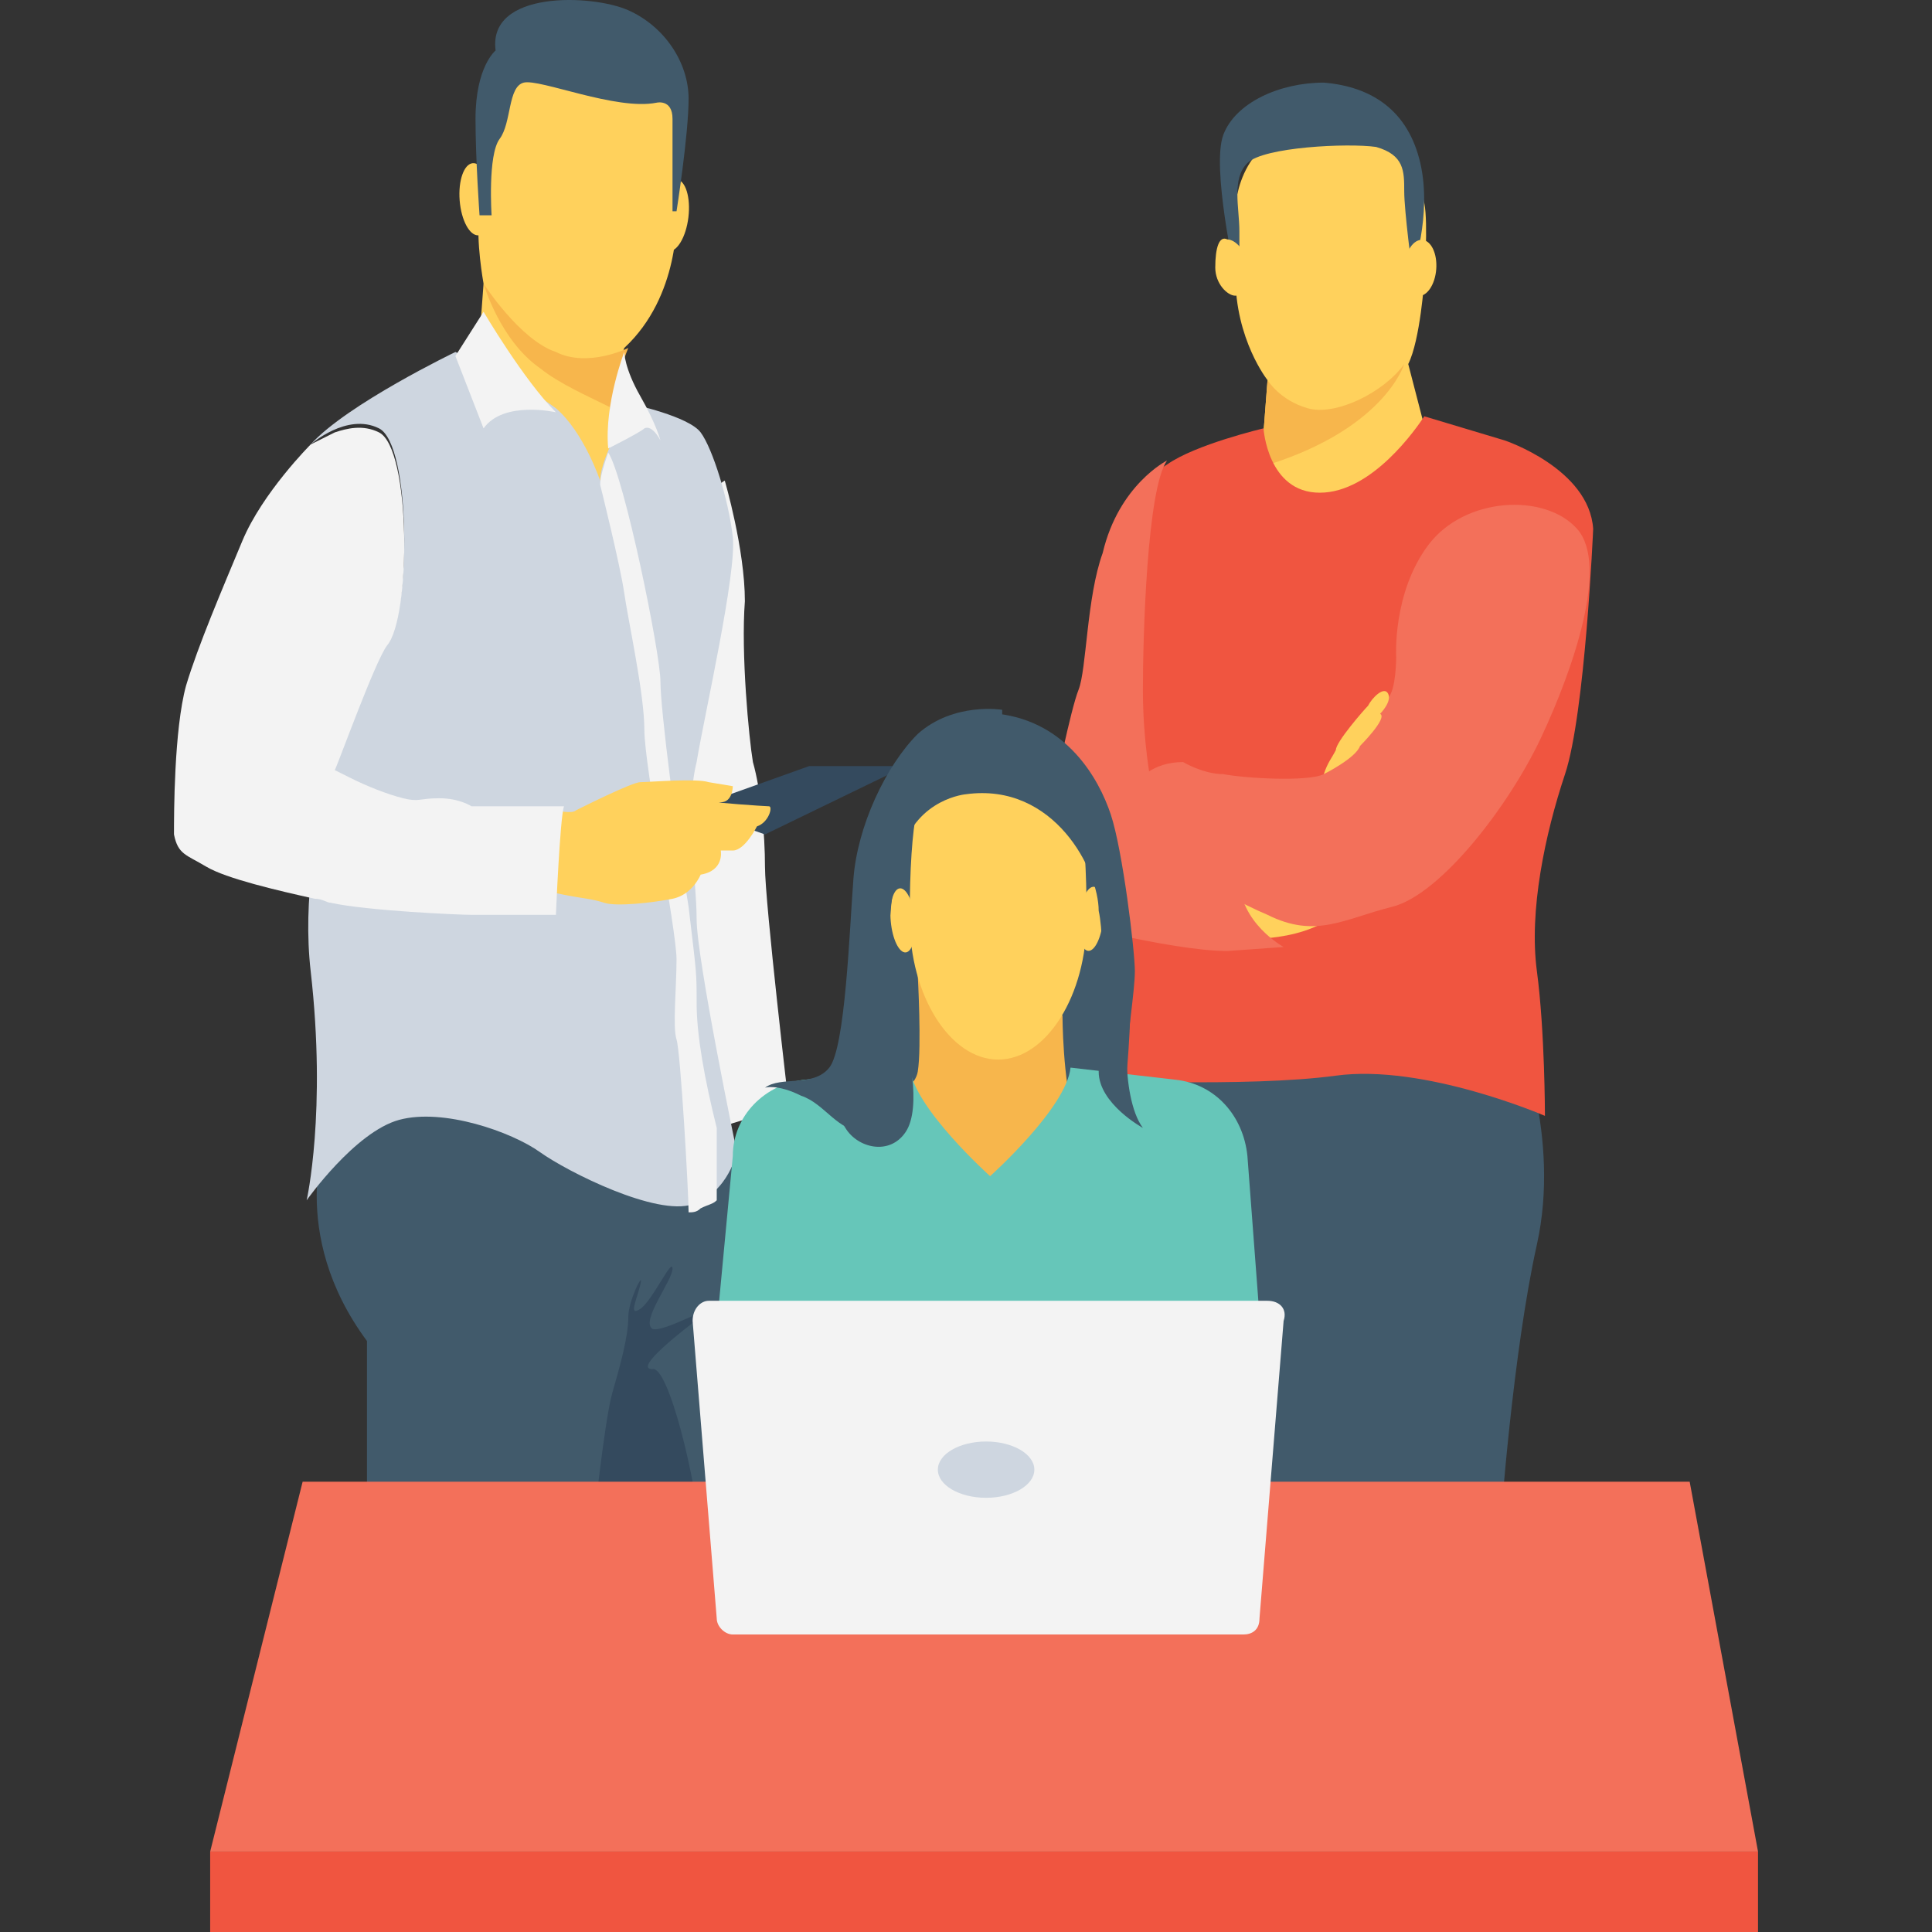 <svg enable-background="new 0 0 512.586 512.586" viewBox="0 0 512.586 512.586" xmlns="http://www.w3.org/2000/svg"><rect x="0" y="0" width="512.586" height="512.586" fill="#333333" stroke="none"/><path d="m402.426 273.653s11.733 27.733 5.333 56.533-9.6 73.6-9.6 73.6h-89.6l-30.933-145.067z" fill="#415a6b"/><path d="m86.693 300.319s-10.667 26.667 10.667 55.467v51.2h57.6 61.867s-10.667-43.733-12.8-56.533-3.2-38.4-6.4-42.667-3.2-4.267-3.2-4.267-84.267-38.4-107.734-3.2z" fill="#415a6b"/><path d="m173.093 363.253c-5.333 0 8.533-10.667 12.8-13.867 4.267-4.267-9.6 4.267-12.8 3.2-3.2-2.133 5.333-12.8 5.333-16s-5.333 8.533-8.533 10.667-1.067-2.133 0-6.4-3.2 4.267-3.2 8.533c0 5.333-2.133 12.8-4.267 20.267s-5.333 38.4-5.333 38.4h28.8c-1.067-14.934-8.533-45.867-12.8-44.8z" fill="#344a5e"/><path d="m192.293 127.519s5.333 18.133 5.333 32c-1.067 13.867 1.067 36.267 2.133 42.667 2.133 7.467 3.2 19.2 3.2 27.733 0 9.6 6.4 64 6.4 64s-13.867 3.2-21.333 6.4c-8.533 2.133-8.533 2.133-8.533 2.133s-3.2-167.466 12.8-174.933z" fill="#f3f3f3"/><path d="m202.96 221.386 35.2-17.067c1.067 0 0-1.067 0-1.067h-23.467l-29.867 10.667c-1.067 0 0 1.067 0 1.067z" fill="#344a5e"/><path d="m179.493 57.119s1.067 21.333-13.867 35.2c0 0-6.4 17.067-3.2 30.933 3.2 13.867 3.2 13.867 3.2 13.867l-30.933 2.133-8.533-35.2 2.133-28.8s-2.133-11.733-1.067-18.133c1.067-6.4-1.067-41.6 17.067-44.8s33.067 3.2 35.2 13.867c2.133 9.6 0 30.933 0 30.933z" fill="#ffd15c"/><ellipse cx="126.188" cy="52.887" fill="#ffd15c" rx="9.6" ry="4.267" transform="matrix(-.08 -.997 .997 -.08 83.577 182.906)"/><ellipse cx="178.402" cy="57.148" fill="#ffd15c" rx="9.6" ry="4.267" transform="matrix(.119 -.993 .993 .119 100.431 227.482)"/><path d="m127.226 57.119h3.2s-1.067-16 2.133-20.267 2.133-13.867 6.4-14.933c4.267-1.067 24.533 7.467 35.2 5.333 0 0 4.267-1.067 4.267 4.267v24.533h1.067s3.2-20.267 3.2-29.867-6.4-19.2-16-23.467-37.333-5.333-35.2 10.667c0 0-5.333 4.267-5.333 18.133 0 10.668 1.066 25.601 1.066 25.601z" fill="#415a6b"/><path d="m147.493 93.386c-9.6-3.2-19.2-18.133-19.2-18.133s4.267 14.933 14.933 22.4c5.333 4.267 12.8 7.467 19.2 10.667 1.067-8.533 4.267-16 4.267-16s-10.667 5.333-19.2 1.066z" fill="#f7b64c"/><path d="m120.826 93.386s-28.8 13.867-38.4 24.533c0 0 9.6-8.533 18.133-4.267 8.533 4.267 8.533 49.067 2.133 56.533-6.4 7.467-24.533 50.133-20.267 87.467s-1.067 60.8-1.067 60.8 12.8-18.133 24.533-21.333 29.867 3.2 37.333 8.533c7.467 5.333 30.933 17.067 40.533 13.867s11.733-13.867 11.733-13.867-10.667-51.2-10.667-61.867-3.2-28.8 0-41.6c2.133-12.8 10.667-50.133 9.6-59.733s-5.333-23.467-8.533-27.733c-3.2-4.267-18.133-7.467-18.133-7.467s-8.533 13.867-8.533 20.267c0 0-4.267-12.8-11.733-19.2-8.531-6.4-26.665-14.933-26.665-14.933z" fill="#ced6e0"/><g fill="#f3f3f3"><path d="m128.293 82.719s10.667 18.133 19.2 26.667c0 0-13.867-3.2-19.2 4.267l-7.467-19.2z"/><path d="m165.626 93.386s-5.333 13.867-4.267 25.6c0 0 8.533-4.267 9.6-5.333 2.133-1.067 4.267 3.2 4.267 3.2s-1.067-4.267-5.333-11.733c-4.267-7.467-4.267-11.734-4.267-11.734z"/><path d="m184.826 266.186c0-8.533 0-7.467-2.133-25.6-3.2-19.2-7.467-52.267-7.467-59.733s-9.6-54.4-13.867-60.8c-1.067 3.2-2.133 6.4-2.133 8.533 0 0 5.333 21.333 6.4 28.8s5.333 26.667 5.333 36.267 8.533 53.333 8.533 60.8-1.067 18.133 0 21.333 3.2 40.533 3.2 45.867c1.067 0 2.133 0 3.2-1.067 2.133-1.067 3.2-1.067 4.267-2.133 0-4.267 0-10.667 0-19.2-3.199-12.8-5.333-24.534-5.333-33.067z"/></g><path d="m147.493 214.986s4.267 1.067 5.333 0c2.133-1.067 14.933-7.467 17.067-7.467s14.933-1.067 18.133 0l6.4 1.067s0 4.267-3.2 4.267 11.733 1.067 12.8 1.067 0 4.267-3.2 5.333c0 0-3.2 6.4-6.4 6.4s-3.2 0-3.2 0 1.067 5.333-5.333 6.4c0 0-2.133 5.333-7.467 6.4-5.333 1.067-14.933 2.133-18.133 1.067-3.2-1.067-5.333-1.067-10.667-2.133-5.333-1.067-5.333-1.067-5.333-1.067z" fill="#ffd15c"/><path d="m149.626 213.919c-1.067 3.2-2.133 28.8-2.133 28.8s-19.2 0-22.4 0-27.733-1.067-37.333-3.2c-1.067 0-2.133-1.067-4.267-1.067-9.6-2.133-23.467-5.333-28.8-8.533s-7.467-3.2-8.533-8.533c0-5.333 0-27.733 3.2-39.467 3.2-10.667 9.6-25.6 14.933-38.4s18.133-25.6 18.133-25.6l6.4-3.2c3.2-1.067 7.467-2.133 11.733 0 8.533 4.267 8.533 49.067 2.133 56.533-3.2 4.267-12.8 30.933-13.867 33.067 0 0 0 0 4.267 2.133s9.6 4.267 13.867 5.333c4.267 1.067 4.267 0 9.6 0s8.533 2.133 8.533 2.133z" fill="#f3f3f3"/><path d="m377.893 74.186s-1.067 16-4.267 22.4l7.467 28.8-41.6 26.667-7.467-21.333 3.2-16 1.067-13.867s-8.533-10.667-8.533-27.733 0-18.133 0-18.133 1.067-22.4 23.467-20.267c21.333 2.133 25.6 13.867 26.667 19.2s-.001 20.266-.001 20.266z" fill="#ffd15c"/><path d="m327.76 73.119h1.067s0-5.333 0-11.733-2.133-13.867 2.133-18.133 26.667-5.333 34.133-4.267c7.467 2.133 7.467 6.4 7.467 11.733s2.133 21.333 2.133 21.333 5.333-14.933 2.133-28.8-12.8-20.267-25.6-21.333c-11.733 0-23.467 5.333-26.667 13.867-3.199 8.533 3.201 37.333 3.201 37.333z" fill="#415a6b"/><ellipse cx="376.819" cy="70.99" fill="#ffd15c" rx="7.467" ry="4.267" transform="matrix(.074 -.997 .997 .074 278.14 441.523)"/><path d="m322.426 70.986c0 4.267 3.2 7.467 5.333 7.467s4.267-3.2 3.2-7.467c0-4.267-3.2-7.467-5.333-7.467-2.133-1.066-3.2 2.134-3.2 7.467z" fill="#ffd15c"/><path d="m372.56 96.586c-5.333 7.467-18.133 13.867-25.6 11.733s-10.667-7.467-10.667-7.467l-1.067 13.867-2.133 9.6c34.133-9.6 39.467-27.733 39.467-27.733z" fill="#f7b64c"/><path d="m335.226 113.653s1.067 17.067 14.933 17.067c13.867 0 25.6-17.067 27.733-20.267l21.333 6.4s22.4 7.467 23.467 23.467c0 0-2.133 49.067-7.467 65.067-5.333 16-9.6 36.267-7.467 52.267s2.133 38.4 2.133 38.4-32-13.867-55.467-10.667-67.2 1.067-67.2 1.067 8.533-126.933 10.667-136.533c3.2-9.6 4.267-22.4 11.733-26.667 7.469-5.335 25.602-9.601 25.602-9.601z" fill="#f05540"/><path d="m329.893 249.119s21.333 1.067 27.733-10.667c6.4-10.667-34.133-16-34.133-16z" fill="#ffd15c"/><path d="m309.626 122.186s-12.8 6.4-17.067 24.533c-4.267 11.733-4.267 30.933-6.4 36.267-2.133 5.333-6.4 26.667-6.4 26.667l-1.067 34.133s32 8.533 46.933 8.533c14.933-1.067 14.933-1.067 14.933-1.067s-11.733-6.4-11.733-18.133 0-11.733 0-11.733l-23.467-13.867s-2.133-10.667-2.133-24.533c.001-13.867 1.068-53.333 6.401-60.8z" fill="#f3705a"/><path d="m80.293 393.119-24.533 98.134h410.666l-18.133-98.134z" fill="#f3705a"/><path d="m55.76 491.253h410.667v21.333h-410.667z" fill="#f05540"/><path d="m370.426 174.453s-1.067-17.067 8.533-29.867 30.933-13.867 39.467-4.267-1.067 37.333-9.6 55.467-26.667 41.6-39.467 44.8-20.267 8.533-33.067 2.133c-12.8-5.333-40.533-22.4-40.533-22.4s2.133-18.133 18.133-18.133c0 0 5.333 3.2 10.667 3.2 5.333 1.067 22.4 2.133 26.667 0s14.933-17.067 17.067-20.267c2.133-2.133 2.133-10.666 2.133-10.666z" fill="#f3705a"/><path d="m351.226 205.386s8.533-4.267 9.6-7.467c0 0 7.467-7.467 5.333-8.533 0 0 3.2-3.2 2.133-5.333s-4.267 1.067-5.333 3.2c-1.067 1.067-8.533 9.6-8.533 11.733-1.066 2.133-2.133 3.2-3.2 6.4z" fill="#ffd15c"/><path d="m229.626 294.986h26.667l2.133-92.8-20.267 11.733c-8.533 25.6-11.733 52.267-8.533 81.067z" fill="#415a6b"/><path d="m280.826 211.786s14.933 14.933 18.133 35.2-2.133 56.533-2.133 56.533l-25.6-10.667z" fill="#415a6b"/><path d="m281.893 321.653c3.2-11.733 4.267-21.333 3.2-24.533-3.2-10.667-3.2-27.733-3.2-27.733l-38.4-10.667s1.067 19.2 0 25.6-13.867 10.667-13.867 10.667l6.4 26.667h45.867z" fill="#f7b64c"/><path d="m189.093 363.253h146.133l-4.267-56.533c-1.067-10.667-8.533-19.2-19.2-20.267l-27.733-3.2c-1.067 10.667-21.333 28.8-21.333 28.8s-20.267-18.133-21.333-28.8l-27.733 3.2c-10.667 1.067-19.2 9.6-19.2 20.267z" fill="#66c6b9"/><path d="m288.293 243.786c0 20.267-10.667 37.333-23.467 37.333s-23.467-17.067-23.467-37.333c0-54.4 10.667-37.333 23.467-37.333s23.467-17.067 23.467 37.333z" fill="#ffd15c"/><ellipse cx="289.379" cy="243.804" fill="#ffd15c" rx="8.534" ry="3.2" transform="matrix(.092 -.996 .996 .092 20.024 509.564)"/><ellipse cx="239.543" cy="244.1" fill="#ffd15c" rx="8.534" ry="3.2" transform="matrix(.092 .996 -.996 .092 460.607 -16.853)"/><path d="m256.293 210.719s-12.8 1.067-17.067 14.933c-4.267 13.867-4.267 35.2-1.067 43.733s6.4 24.533 2.133 30.933-12.8 4.267-16-1.067c-3.2-5.333-7.467-10.667-11.733-11.733 0 0 5.333-2.133 6.4 0 2.133 2.133 5.333 9.6 7.467 9.6s9.6 1.067 9.6-6.4-2.133-19.2-4.267-26.667-4.267-34.133 1.067-45.867c5.333-11.733 13.867-30.933 32-28.8s26.667 17.067 29.867 26.667 6.4 36.267 6.4 41.6-2.133 18.133-2.133 23.467 1.067 13.867 4.267 18.133c0 0-11.733-6.4-11.733-14.933s2.133-33.067 0-42.667c-.001-10.665-11.734-34.132-35.201-30.932z" fill="#415a6b"/><path d="m265.893 198.986v-10.667s-12.8-2.133-22.4 6.4c-8.533 8.533-16 24.533-17.067 38.4s-2.133 44.8-6.4 50.133-12.8 2.133-17.067 5.333c0 0 3.2-1.067 9.6 2.133 6.4 2.133 9.6 9.6 17.067 9.6 7.467 1.067 8.533-1.067 9.6-7.467 1.067-7.467-1.067-14.933-3.2-21.333s-3.2-21.333-2.133-30.933c1.067-10.666 5.333-36.266 32-41.599" fill="#415a6b"/><path d="m329.893 433.653h-135.467c-2.133 0-4.267-2.133-4.267-4.267l-6.4-78.933c0-3.2 2.133-5.333 4.267-5.333h148.267c3.2 0 5.333 2.133 4.267 5.333l-6.4 78.933c0 3.2-2.134 4.267-4.267 4.267z" fill="#f3f3f3"/><ellipse cx="261.626" cy="389.919" fill="#ced6e0" rx="12.8" ry="7.467"/></svg>